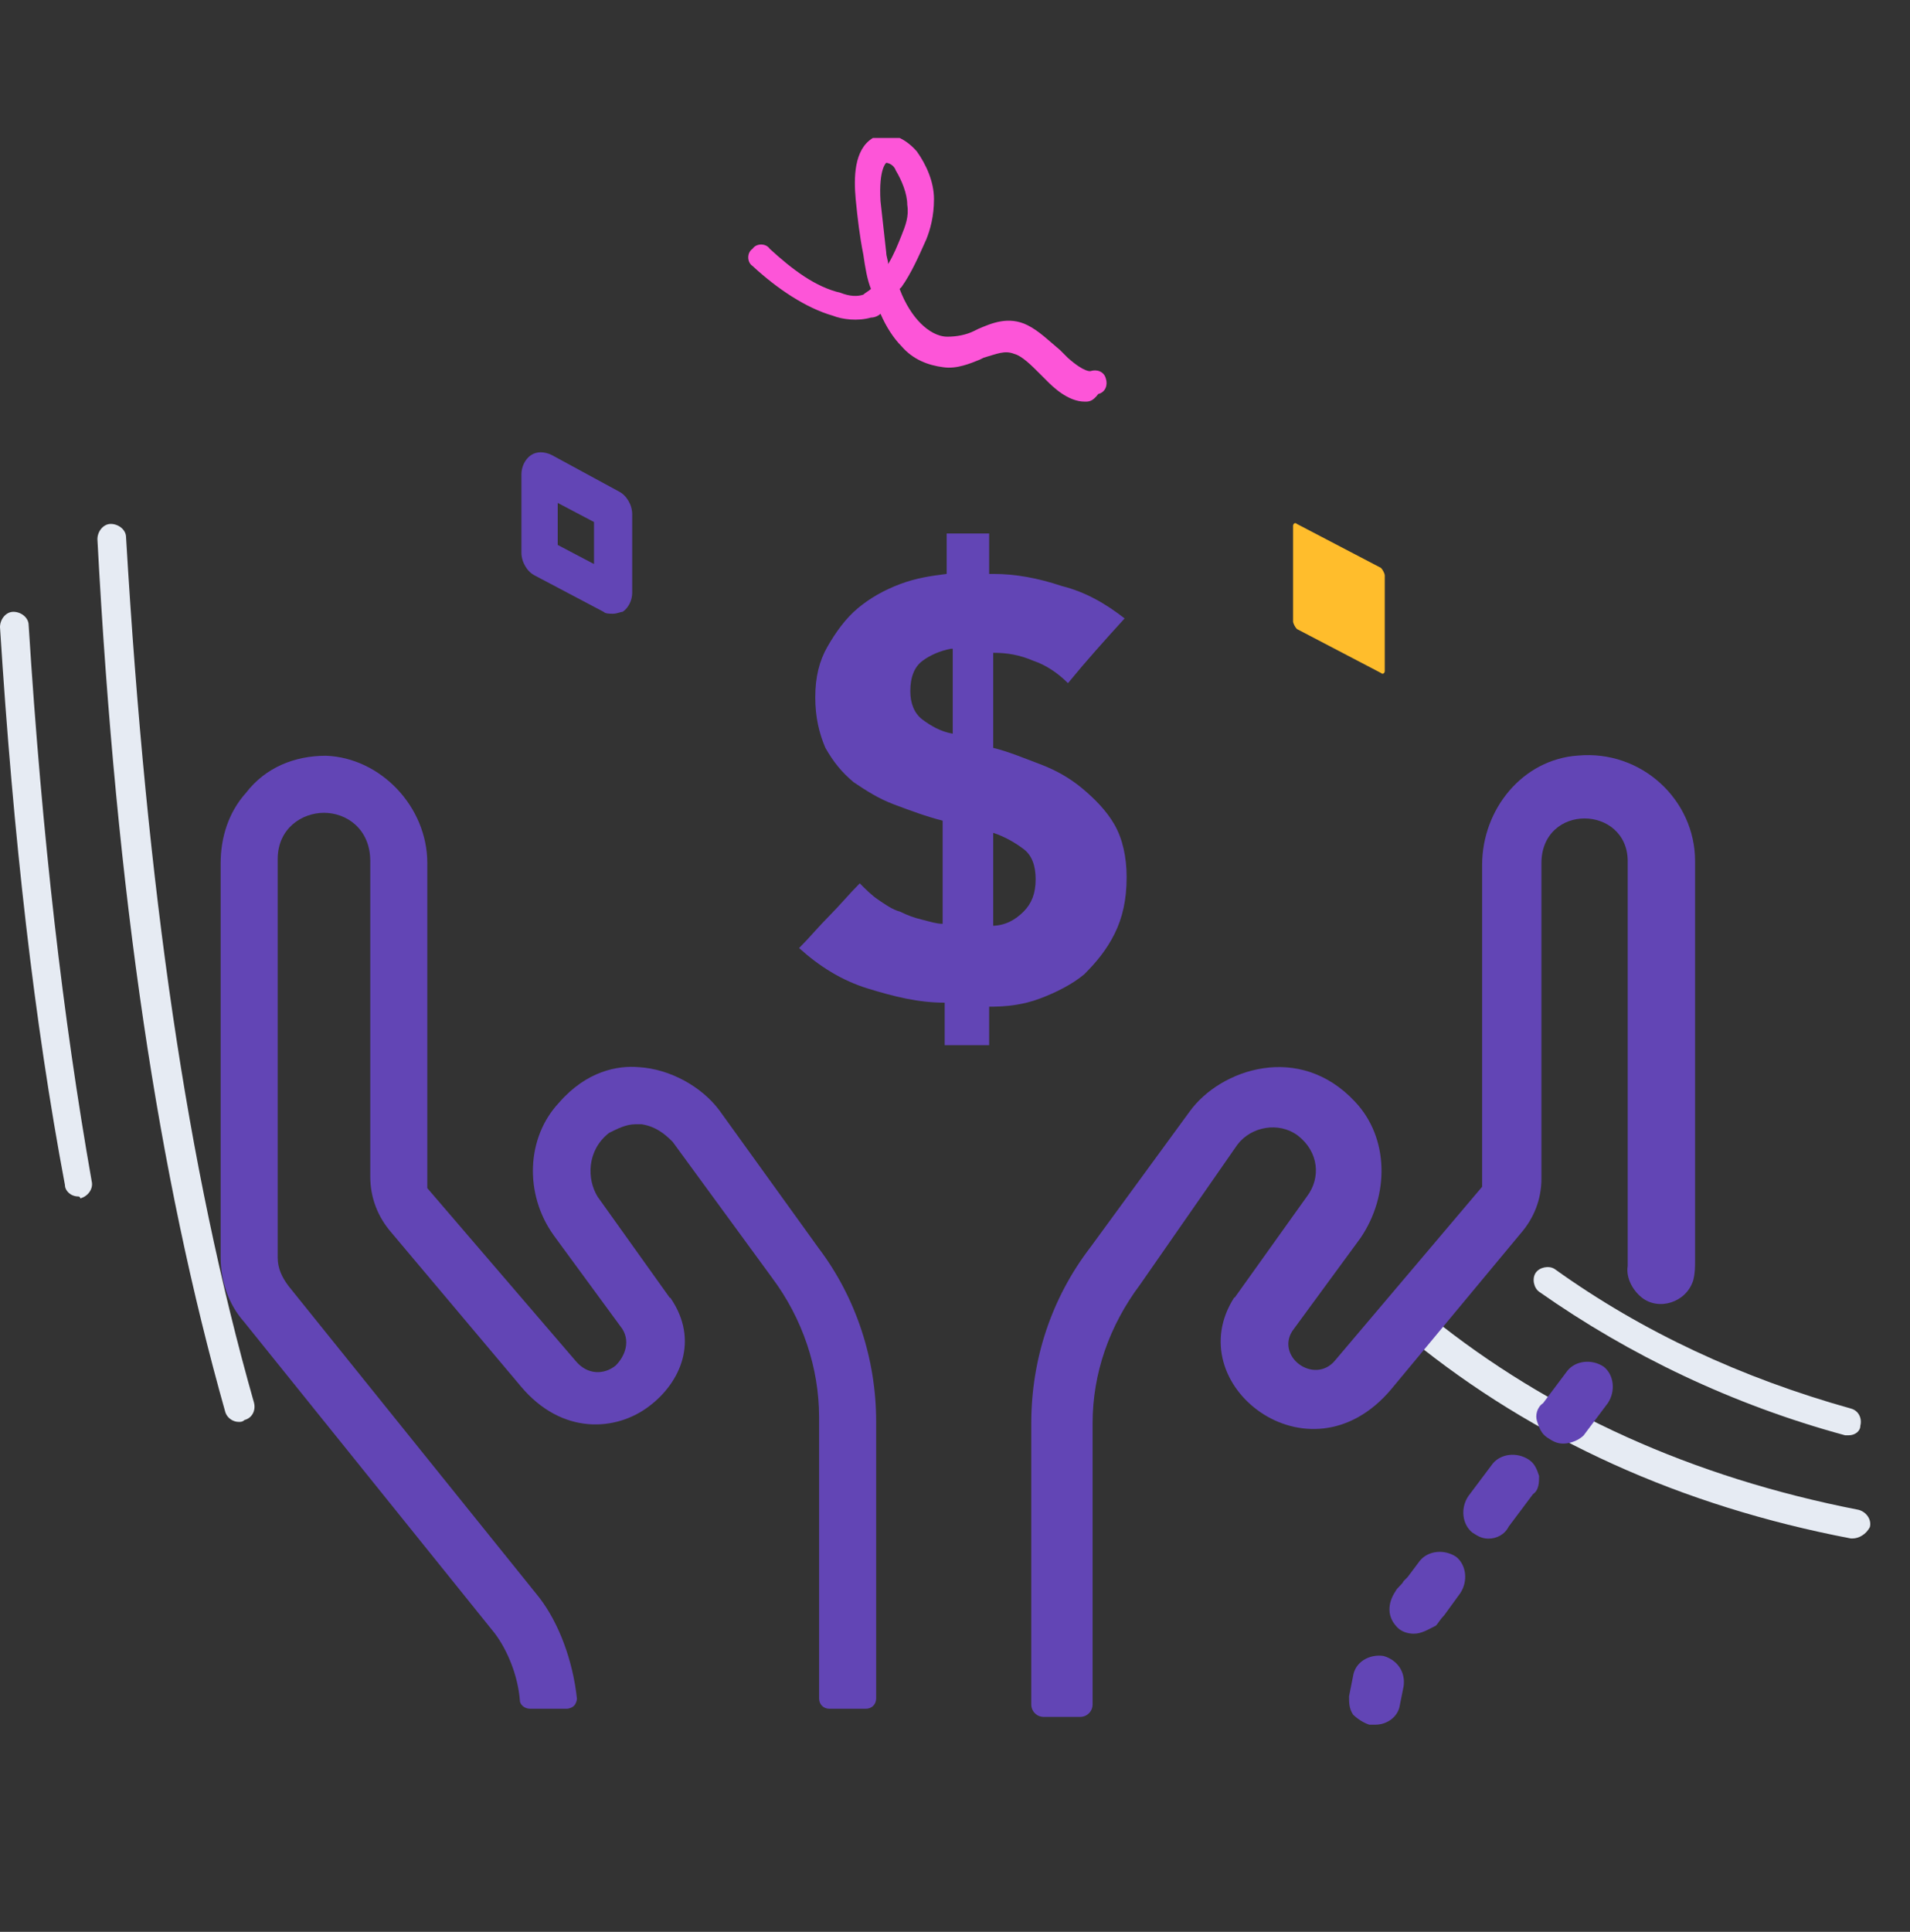 <svg width="90" height="91" viewBox="0 0 90 91" fill="none" xmlns="http://www.w3.org/2000/svg">
<rect x="0" y="0" width="90" height="91" fill="#333333" stroke="none"/>
<g clip-path="url(#clip0)">
<path d="M87.12 67.61C87.03 67.61 87.03 67.61 86.94 67.61C81.63 66.17 76.77 63.83 72.54 60.86C72.27 60.68 72.18 60.23 72.36 59.96C72.54 59.69 72.99 59.6 73.26 59.78C77.4 62.75 82.08 64.91 87.21 66.35C87.57 66.44 87.75 66.8 87.66 67.16C87.66 67.43 87.39 67.61 87.12 67.61Z" fill="#E6EBF3"/>
<path d="M87.3 72.47H87.21C79.2 70.94 72.27 67.79 66.51 63.11C66.24 62.84 66.15 62.48 66.42 62.12C66.69 61.85 67.05 61.76 67.41 62.03C72.99 66.53 79.74 69.59 87.57 71.12C87.93 71.21 88.2 71.57 88.11 71.93C87.93 72.29 87.57 72.47 87.3 72.47Z" fill="#E6EBF3"/>
<path d="M11.25 66.98C10.98 66.98 10.71 66.8 10.62 66.53C7.47 55.37 5.49 42.32 4.59 25.4C4.59 25.04 4.86 24.68 5.22 24.68C5.58 24.68 5.94 24.95 5.94 25.31C6.93 42.05 8.82 55.01 11.97 66.08C12.06 66.44 11.88 66.8 11.52 66.89C11.43 66.98 11.34 66.98 11.25 66.98Z" fill="#E6EBF3"/>
<path d="M3.69 56.36C3.33 56.36 3.06 56.09 3.06 55.82C1.62 48.17 0.63 39.53 0 29.54C0 29.18 0.27 28.82 0.63 28.82C0.99 28.82 1.35 29.09 1.35 29.45C1.98 39.44 2.97 47.99 4.32 55.64C4.41 56 4.14 56.36 3.78 56.45C3.78 56.36 3.69 56.36 3.69 56.36Z" fill="#E6EBF3"/>
<path d="M28.89 28.91C28.71 28.91 28.53 28.91 28.44 28.82L25.2 27.11C24.84 26.93 24.57 26.48 24.57 26.03V22.34C24.57 21.98 24.75 21.62 25.02 21.44C25.29 21.26 25.65 21.26 26.01 21.44L29.16 23.15C29.52 23.33 29.79 23.78 29.79 24.23V27.92C29.79 28.28 29.61 28.64 29.34 28.82C29.25 28.82 29.07 28.91 28.89 28.91ZM26.28 25.67L27.99 26.57V24.59L26.28 23.69V25.67Z" fill="#6245B5"/>
<path d="M65.25 27.11C65.25 27.02 65.16 26.84 65.07 26.75L61.11 24.68C61.02 24.59 60.93 24.68 60.93 24.77V29.27C60.93 29.36 61.02 29.54 61.11 29.63L65.07 31.7C65.16 31.79 65.25 31.7 65.25 31.61V27.11Z" fill="#FFBD2C"/>
<path d="M51.12 18.92C50.31 18.92 49.59 18.2 49.32 17.93C49.23 17.84 49.05 17.66 48.96 17.57C48.6 17.21 48.15 16.76 47.79 16.67C47.34 16.49 46.98 16.67 46.35 16.85L46.17 16.94C45.72 17.12 45.09 17.39 44.46 17.3C43.74 17.21 43.02 16.94 42.48 16.31C42.12 15.95 41.76 15.41 41.49 14.78C41.4 14.87 41.22 14.96 41.04 14.96C40.41 15.14 39.69 15.05 39.24 14.87C37.98 14.51 36.63 13.61 35.46 12.53C35.19 12.35 35.19 11.9 35.46 11.72C35.64 11.45 36.09 11.45 36.27 11.72C37.35 12.71 38.43 13.52 39.6 13.79C40.05 13.97 40.41 13.97 40.68 13.88C40.77 13.79 40.95 13.7 41.04 13.61C40.86 13.16 40.77 12.62 40.68 11.99C40.5 11.09 40.41 10.28 40.32 9.38C40.23 8.39 40.23 7.04 41.13 6.5C41.76 6.14 42.57 6.41 43.2 7.13C43.65 7.76 44.01 8.57 44.01 9.38C44.01 10.19 43.83 10.82 43.65 11.27C43.29 12.08 42.93 12.89 42.48 13.52L42.39 13.61C42.66 14.33 43.02 14.87 43.38 15.23C43.74 15.59 44.19 15.86 44.64 15.86C45.09 15.86 45.54 15.77 45.9 15.59L46.08 15.5C46.71 15.23 47.52 14.87 48.42 15.32C48.96 15.59 49.41 16.04 49.95 16.49C50.04 16.58 50.13 16.67 50.31 16.85C51.12 17.57 51.39 17.48 51.39 17.48C51.66 17.39 52.02 17.48 52.11 17.84C52.2 18.11 52.11 18.47 51.75 18.56C51.48 18.92 51.3 18.92 51.12 18.92ZM41.76 7.67C41.76 7.67 41.4 7.94 41.49 9.47C41.58 10.28 41.67 11.09 41.76 11.9C41.76 12.08 41.85 12.26 41.85 12.44C42.12 11.99 42.3 11.54 42.48 11.09C42.66 10.64 42.84 10.19 42.75 9.65C42.75 9.11 42.48 8.48 42.21 8.03C42.12 7.76 41.85 7.67 41.76 7.67Z" fill="#FD55D8"/>
<path fill-rule="evenodd" clip-rule="evenodd" d="M76.695 59.654L76.698 59.635V40.562C76.698 39.916 76.446 39.406 76.056 39.062C75.671 38.722 75.164 38.554 74.665 38.554C74.166 38.554 73.657 38.722 73.271 39.078C72.88 39.437 72.633 39.97 72.633 40.658V55.52C72.633 56.499 72.277 57.389 71.652 58.104L65.551 65.444L65.551 65.445C64.567 66.611 63.449 67.162 62.376 67.286C61.299 67.411 60.247 67.106 59.396 66.526C57.697 65.367 56.849 63.157 58.154 61.124H58.18L61.593 56.346C62.252 55.466 62.132 54.252 61.16 53.496L61.156 53.493C60.269 52.828 58.958 53.053 58.301 53.928L53.726 60.506C52.266 62.454 51.483 64.7 51.483 67.047V80.289C51.483 80.616 51.223 80.876 50.896 80.876H49.181C48.854 80.876 48.594 80.616 48.594 80.289V67.047C48.594 64.055 49.528 61.161 51.396 58.733L56.068 52.344C56.787 51.356 58.079 50.536 59.522 50.321C60.953 50.106 62.529 50.486 63.846 51.893L63.847 51.895C65.458 53.595 65.477 56.306 64.108 58.317L60.97 62.596C60.734 62.893 60.666 63.223 60.73 63.53C60.793 63.83 60.979 64.086 61.213 64.262C61.448 64.438 61.747 64.545 62.056 64.53C62.37 64.514 62.679 64.371 62.917 64.075L69.838 55.904V40.753C69.838 38.11 71.75 35.772 74.35 35.592L74.356 35.592C77.343 35.32 79.873 37.674 79.873 40.562V59.33C79.873 59.709 79.872 59.964 79.788 60.306C79.456 61.367 78.153 61.755 77.359 61.12C76.933 60.779 76.617 60.199 76.695 59.654Z" fill="#6245B5"/>
<path fill-rule="evenodd" clip-rule="evenodd" d="M30.253 52.962L30.238 52.959H29.937C29.513 52.959 29.099 53.166 28.734 53.349L28.696 53.368L28.681 53.38C27.645 54.209 27.649 55.553 28.165 56.379L31.559 61.131H31.587L31.599 61.148C32.284 62.153 32.393 63.147 32.157 64.025C31.919 64.908 31.328 65.685 30.591 66.238L30.59 66.239C29.04 67.424 26.483 67.615 24.549 65.313L18.452 58.073L18.45 58.07C17.81 57.339 17.447 56.428 17.447 55.426V40.564C17.447 39.802 17.165 39.228 16.744 38.847C16.327 38.468 15.782 38.288 15.266 38.288C14.237 38.288 13.085 39.014 13.085 40.469V59.236C13.085 59.767 13.3 60.186 13.598 60.583L25.412 75.256L25.413 75.257C26.34 76.463 26.996 78.234 27.185 80.013C27.182 80.15 27.11 80.291 27.047 80.354C26.983 80.418 26.838 80.492 26.698 80.492H24.983C24.683 80.492 24.496 80.269 24.496 80.1V80.093L24.496 80.085C24.398 78.907 23.908 77.732 23.317 76.944L11.5 62.267L11.495 62.261C10.765 61.44 10.397 60.341 10.397 59.236V40.659C10.397 39.457 10.767 38.264 11.589 37.35L11.594 37.345L11.598 37.339C12.51 36.154 13.88 35.6 15.358 35.6C17.925 35.693 20.135 37.992 20.135 40.659V55.969L27.131 64.115L27.132 64.116C27.398 64.435 27.726 64.604 28.064 64.632C28.401 64.66 28.732 64.547 29.002 64.331L29.009 64.325L29.016 64.318C29.226 64.109 29.414 63.816 29.482 63.489C29.552 63.156 29.495 62.791 29.222 62.46L26.082 58.179L26.082 58.178C24.698 56.241 24.798 53.575 26.353 51.929L26.357 51.924C27.648 50.449 29.113 50.179 30.111 50.27L30.116 50.27C31.587 50.362 33.062 51.192 33.889 52.293L38.556 58.77L38.558 58.774C40.344 61.123 41.285 64.038 41.285 66.953V80.005C41.285 80.287 41.079 80.492 40.798 80.492H39.083C38.801 80.492 38.596 80.287 38.596 80.005V66.763C38.596 64.437 37.821 62.113 36.369 60.177L36.369 60.176L31.694 53.784L31.684 53.774C31.291 53.381 30.877 53.066 30.253 52.962Z" fill="#6245B5"/>
<path d="M64.805 81.243C64.71 81.243 64.615 81.243 64.519 81.243C64.234 81.148 63.948 80.957 63.757 80.767C63.567 80.481 63.567 80.195 63.567 79.909L63.757 78.957C63.852 78.29 64.519 77.909 65.186 78.004C65.853 78.194 66.234 78.766 66.139 79.433L65.948 80.386C65.853 80.862 65.377 81.243 64.805 81.243ZM66.615 76.956C66.329 76.956 66.044 76.861 65.853 76.67C65.662 76.48 65.472 76.194 65.472 75.813C65.472 75.527 65.567 75.241 65.758 74.955C65.853 74.765 66.044 74.669 66.139 74.479L66.329 74.288L66.901 73.526C67.282 73.05 68.044 72.955 68.616 73.336C69.092 73.717 69.187 74.479 68.806 75.051L68.044 76.099C67.854 76.289 67.758 76.48 67.663 76.575C67.282 76.765 66.996 76.956 66.615 76.956ZM70.14 72.478C69.854 72.478 69.664 72.383 69.378 72.193C68.902 71.811 68.806 71.049 69.187 70.478L70.331 68.954C70.712 68.477 71.474 68.382 72.046 68.763C72.331 68.954 72.427 69.239 72.522 69.525C72.522 69.811 72.522 70.192 72.236 70.382L71.093 71.907C70.902 72.288 70.521 72.478 70.14 72.478ZM73.665 68.001C73.379 68.001 73.189 67.906 72.903 67.715C72.617 67.525 72.522 67.239 72.427 66.953C72.331 66.667 72.427 66.286 72.712 66.096L73.856 64.571C74.237 64.095 74.999 64 75.57 64.381C76.047 64.762 76.142 65.524 75.761 66.096L74.618 67.62C74.427 67.81 74.046 68.001 73.665 68.001Z" fill="#6245B5"/>
<path d="M46.8 27.035C47.847 27.035 48.895 27.226 50.039 27.607C51.182 27.893 52.135 28.464 52.992 29.131C52.039 30.179 51.182 31.132 50.324 32.18C49.848 31.703 49.276 31.322 48.705 31.132C48.038 30.846 47.466 30.751 46.8 30.751V35.228C47.562 35.419 48.228 35.705 48.991 35.99C49.753 36.276 50.42 36.657 50.991 37.134C51.563 37.61 52.135 38.181 52.516 38.848C52.897 39.515 53.087 40.373 53.087 41.325C53.087 42.373 52.897 43.231 52.516 43.993C52.135 44.755 51.658 45.327 51.087 45.898C50.515 46.374 49.753 46.756 48.991 47.041C48.228 47.327 47.466 47.422 46.609 47.422V49.233H44.513V47.232C43.275 47.232 42.131 46.946 40.893 46.565C39.654 46.184 38.606 45.517 37.654 44.66C38.13 44.183 38.606 43.612 39.083 43.136C39.559 42.659 40.035 42.087 40.512 41.611C40.798 41.897 41.083 42.183 41.369 42.373C41.655 42.564 42.036 42.85 42.417 42.945C42.798 43.136 43.084 43.231 43.465 43.326C43.846 43.421 44.132 43.517 44.418 43.517V38.658C43.656 38.467 42.894 38.181 42.131 37.896C41.369 37.61 40.798 37.229 40.226 36.848C39.654 36.371 39.273 35.895 38.892 35.228C38.606 34.561 38.416 33.799 38.416 32.847C38.416 31.894 38.606 31.132 38.988 30.465C39.369 29.798 39.845 29.131 40.417 28.655C40.988 28.178 41.655 27.797 42.417 27.512C43.179 27.226 43.846 27.131 44.608 27.035V25.13H46.609V27.035H46.8ZM44.799 30.56C44.322 30.655 43.846 30.846 43.465 31.132C43.084 31.418 42.894 31.894 42.894 32.561C42.894 33.132 43.084 33.609 43.465 33.895C43.846 34.18 44.322 34.466 44.894 34.561V30.56H44.799ZM46.704 43.612C47.371 43.612 47.847 43.326 48.228 42.945C48.61 42.564 48.8 42.087 48.8 41.421C48.8 40.754 48.61 40.277 48.228 39.992C47.847 39.706 47.371 39.42 46.8 39.23V43.612H46.704Z" fill="#6245B5"/>
</g>
<defs>
<clipPath id="clip0">
<rect width="88.2" height="75.6" fill="white" transform="translate(0 6.5)"/>
</clipPath>
</defs>
</svg>
